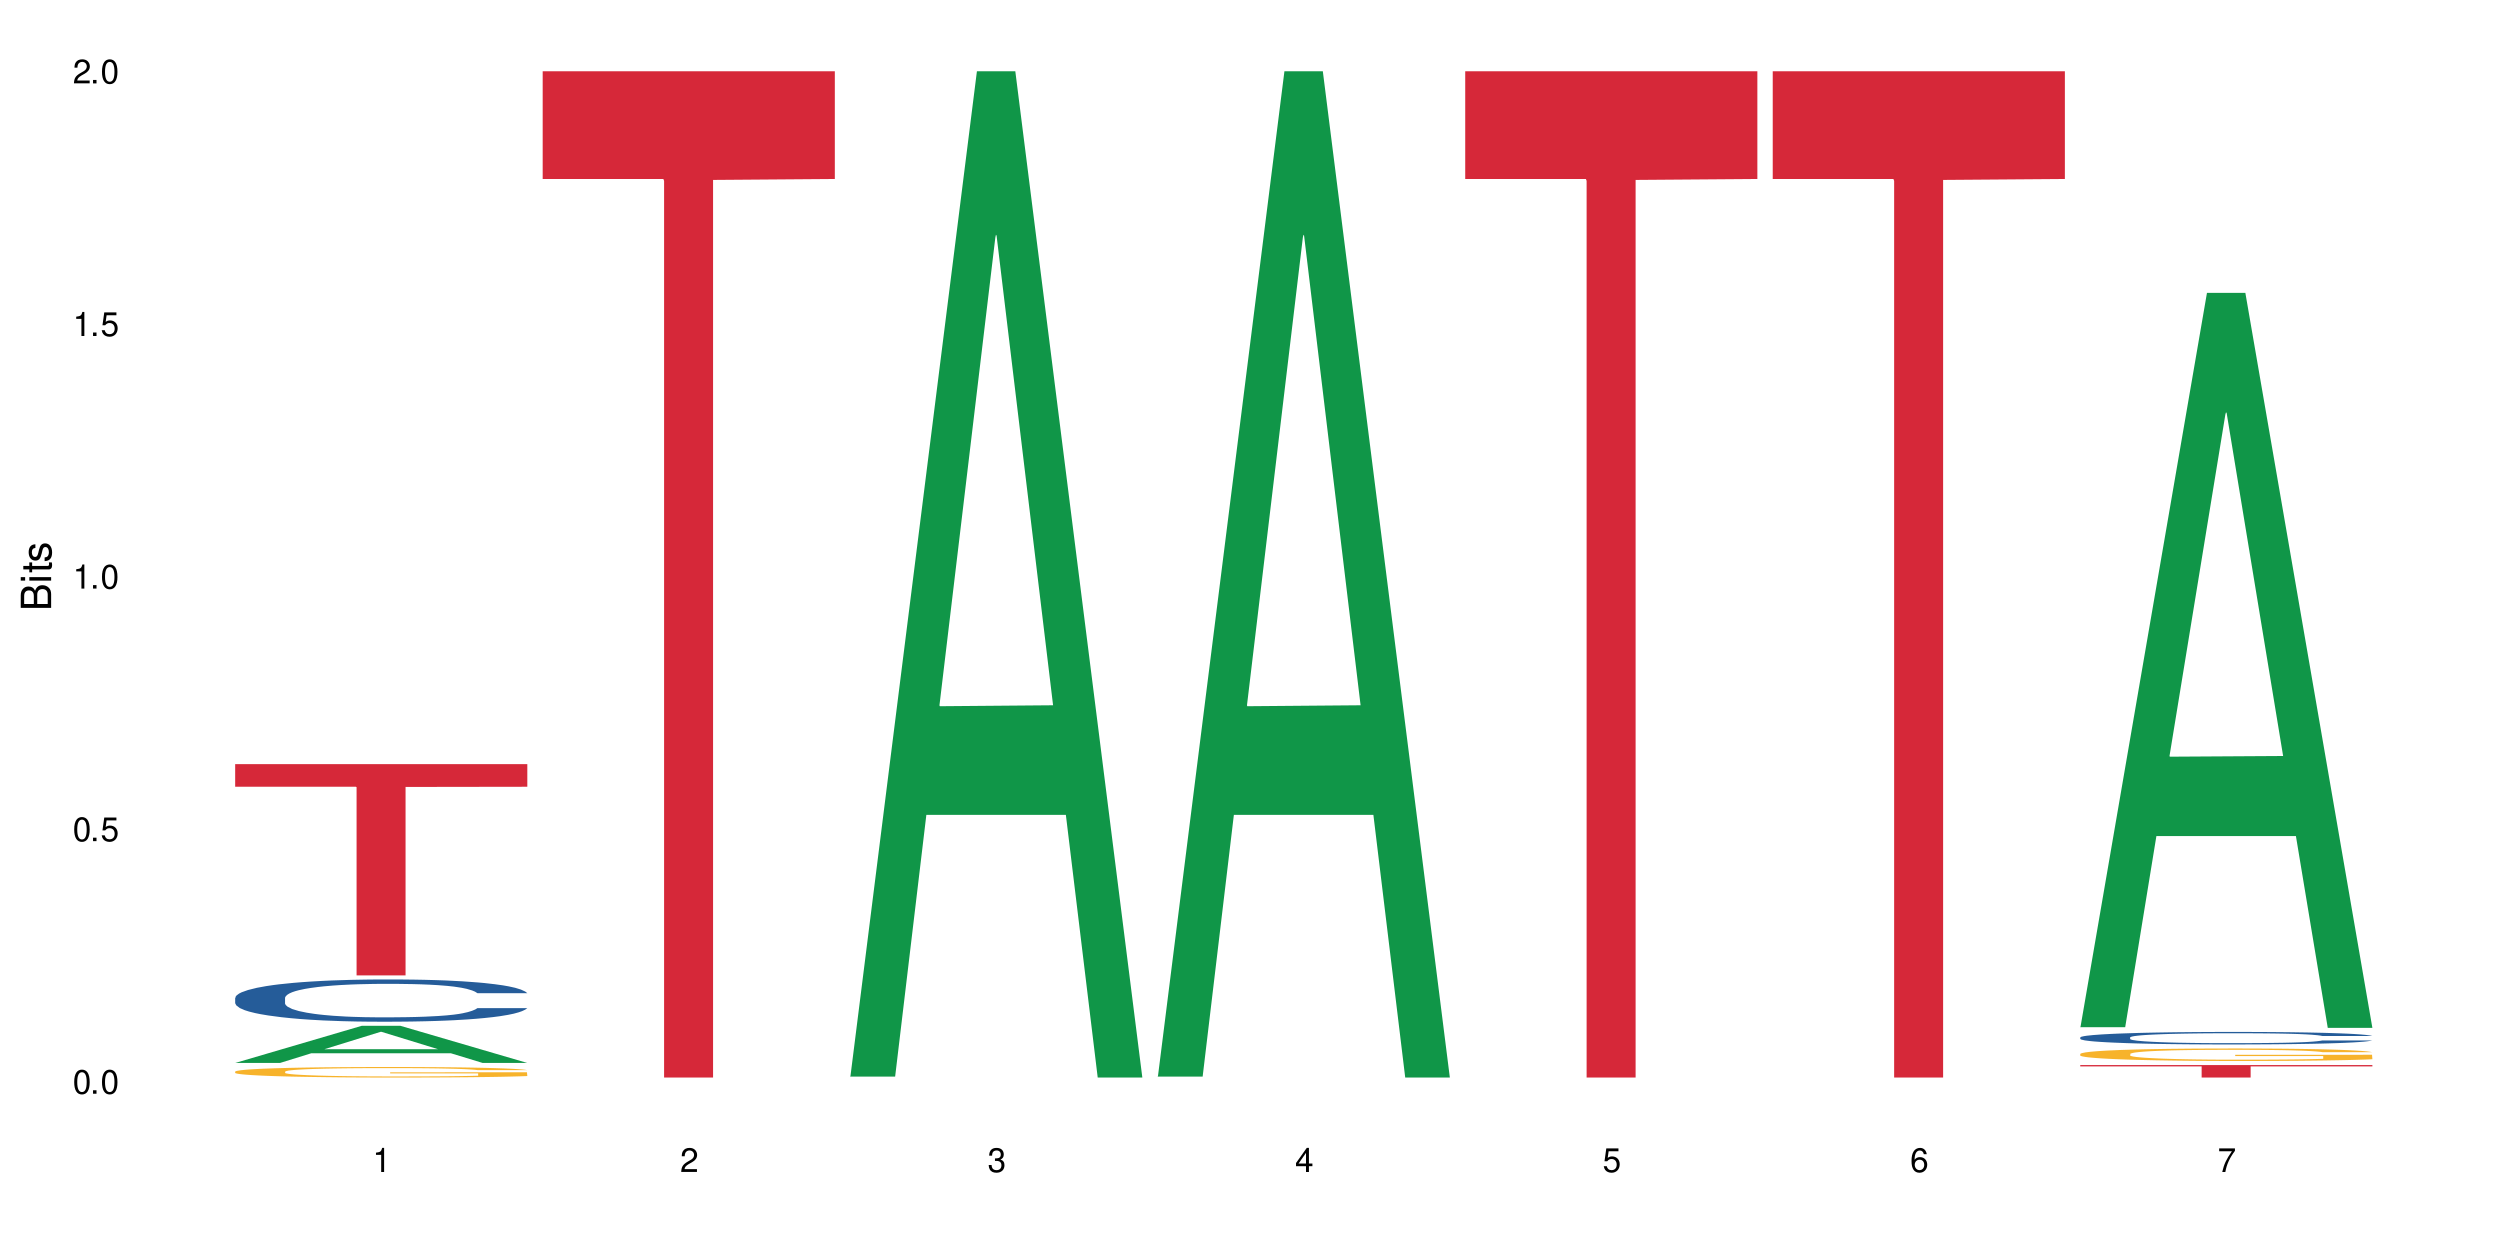 <?xml version="1.0" encoding="UTF-8"?>
<svg xmlns="http://www.w3.org/2000/svg" xmlns:xlink="http://www.w3.org/1999/xlink" width="720" height="360" viewBox="0 0 720 360">
<defs>
<g>
<g id="glyph-0-0">
</g>
<g id="glyph-0-1">
<path d="M 2.641 -6.938 C 2 -6.938 1.422 -6.656 1.078 -6.172 C 0.641 -5.562 0.406 -4.641 0.406 -3.359 C 0.406 -1.016 1.188 0.219 2.641 0.219 C 4.078 0.219 4.859 -1.016 4.859 -3.297 C 4.859 -4.641 4.656 -5.547 4.203 -6.172 C 3.844 -6.656 3.281 -6.938 2.641 -6.938 Z M 2.641 -6.188 C 3.547 -6.188 4 -5.25 4 -3.375 C 4 -1.406 3.562 -0.484 2.625 -0.484 C 1.734 -0.484 1.281 -1.438 1.281 -3.344 C 1.281 -5.25 1.734 -6.188 2.641 -6.188 Z M 2.641 -6.188 "/>
</g>
<g id="glyph-0-2">
<path d="M 1.828 -1 L 0.828 -1 L 0.828 0 L 1.828 0 Z M 1.828 -1 "/>
</g>
<g id="glyph-0-3">
<path d="M 4.562 -6.797 L 1.062 -6.797 L 0.547 -3.094 L 1.328 -3.094 C 1.719 -3.562 2.047 -3.734 2.578 -3.734 C 3.484 -3.734 4.062 -3.109 4.062 -2.094 C 4.062 -1.125 3.484 -0.531 2.578 -0.531 C 1.828 -0.531 1.375 -0.906 1.188 -1.672 L 0.328 -1.672 C 0.453 -1.109 0.547 -0.844 0.75 -0.594 C 1.125 -0.078 1.828 0.219 2.594 0.219 C 3.969 0.219 4.922 -0.781 4.922 -2.219 C 4.922 -3.562 4.031 -4.484 2.719 -4.484 C 2.25 -4.484 1.859 -4.359 1.469 -4.062 L 1.734 -5.969 L 4.562 -5.969 Z M 4.562 -6.797 "/>
</g>
<g id="glyph-0-4">
<path d="M 2.484 -4.938 L 2.484 0 L 3.328 0 L 3.328 -6.938 L 2.766 -6.938 C 2.469 -5.875 2.281 -5.734 0.984 -5.562 L 0.984 -4.938 Z M 2.484 -4.938 "/>
</g>
<g id="glyph-0-5">
<path d="M 4.859 -0.828 L 1.281 -0.828 C 1.359 -1.406 1.672 -1.781 2.5 -2.281 L 3.469 -2.828 C 4.406 -3.344 4.906 -4.062 4.906 -4.906 C 4.906 -5.484 4.672 -6.031 4.266 -6.406 C 3.859 -6.766 3.375 -6.938 2.719 -6.938 C 1.859 -6.938 1.219 -6.625 0.844 -6.031 C 0.609 -5.672 0.5 -5.234 0.484 -4.531 L 1.328 -4.531 C 1.359 -5.016 1.406 -5.281 1.531 -5.516 C 1.75 -5.938 2.188 -6.203 2.703 -6.203 C 3.469 -6.203 4.031 -5.641 4.031 -4.891 C 4.031 -4.344 3.719 -3.859 3.125 -3.516 L 2.234 -3 C 0.812 -2.172 0.406 -1.531 0.328 -0.016 L 4.859 -0.016 Z M 4.859 -0.828 "/>
</g>
<g id="glyph-0-6">
<path d="M 2.125 -3.188 L 2.578 -3.188 C 3.5 -3.188 3.984 -2.766 3.984 -1.922 C 3.984 -1.062 3.469 -0.531 2.594 -0.531 C 1.656 -0.531 1.203 -1 1.156 -2.016 L 0.312 -2.016 C 0.344 -1.453 0.438 -1.094 0.609 -0.781 C 0.953 -0.109 1.625 0.219 2.547 0.219 C 3.953 0.219 4.859 -0.625 4.859 -1.938 C 4.859 -2.828 4.516 -3.297 3.703 -3.594 C 4.344 -3.844 4.656 -4.328 4.656 -5.031 C 4.656 -6.219 3.875 -6.938 2.578 -6.938 C 1.203 -6.938 0.484 -6.172 0.453 -4.703 L 1.297 -4.703 C 1.312 -5.125 1.344 -5.359 1.453 -5.578 C 1.641 -5.969 2.062 -6.203 2.594 -6.203 C 3.344 -6.203 3.797 -5.75 3.797 -5 C 3.797 -4.516 3.609 -4.219 3.25 -4.047 C 3.016 -3.953 2.703 -3.922 2.125 -3.906 Z M 2.125 -3.188 "/>
</g>
<g id="glyph-0-7">
<path d="M 3.141 -1.672 L 3.141 0 L 3.984 0 L 3.984 -1.672 L 4.984 -1.672 L 4.984 -2.438 L 3.984 -2.438 L 3.984 -6.938 L 3.359 -6.938 L 0.266 -2.578 L 0.266 -1.672 Z M 3.141 -2.438 L 1 -2.438 L 3.141 -5.5 Z M 3.141 -2.438 "/>
</g>
<g id="glyph-0-8">
<path d="M 4.781 -5.125 C 4.609 -6.266 3.891 -6.938 2.844 -6.938 C 2.094 -6.938 1.422 -6.578 1.031 -5.953 C 0.594 -5.266 0.406 -4.422 0.406 -3.172 C 0.406 -2 0.578 -1.25 0.984 -0.641 C 1.359 -0.078 1.953 0.219 2.703 0.219 C 3.984 0.219 4.922 -0.75 4.922 -2.094 C 4.922 -3.375 4.062 -4.281 2.844 -4.281 C 2.172 -4.281 1.641 -4.031 1.281 -3.516 C 1.281 -5.234 1.828 -6.188 2.797 -6.188 C 3.391 -6.188 3.797 -5.797 3.938 -5.125 Z M 2.734 -3.531 C 3.547 -3.531 4.062 -2.953 4.062 -2.031 C 4.062 -1.156 3.484 -0.531 2.703 -0.531 C 1.922 -0.531 1.328 -1.188 1.328 -2.078 C 1.328 -2.938 1.906 -3.531 2.734 -3.531 Z M 2.734 -3.531 "/>
</g>
<g id="glyph-0-9">
<path d="M 4.984 -6.797 L 0.438 -6.797 L 0.438 -5.969 L 4.109 -5.969 C 2.5 -3.656 1.828 -2.234 1.328 0 L 2.219 0 C 2.594 -2.172 3.453 -4.047 4.984 -6.094 Z M 4.984 -6.797 "/>
</g>
<g id="glyph-1-0">
</g>
<g id="glyph-1-1">
<path d="M 0 -0.953 L 0 -4.891 C 0 -5.719 -0.234 -6.344 -0.734 -6.797 C -1.188 -7.234 -1.812 -7.469 -2.5 -7.469 C -3.547 -7.469 -4.188 -7 -4.625 -5.875 C -4.984 -6.688 -5.625 -7.094 -6.531 -7.094 C -7.172 -7.094 -7.734 -6.859 -8.141 -6.391 C -8.562 -5.922 -8.75 -5.344 -8.75 -4.5 L -8.75 -0.953 Z M -4.984 -2.062 L -7.766 -2.062 L -7.766 -4.219 C -7.766 -4.844 -7.688 -5.203 -7.453 -5.5 C -7.219 -5.812 -6.859 -5.969 -6.375 -5.969 C -5.891 -5.969 -5.531 -5.812 -5.297 -5.5 C -5.062 -5.203 -4.984 -4.844 -4.984 -4.219 Z M -0.984 -2.062 L -4 -2.062 L -4 -4.781 C -4 -5.766 -3.438 -6.359 -2.484 -6.359 C -1.547 -6.359 -0.984 -5.766 -0.984 -4.781 Z M -0.984 -2.062 "/>
</g>
<g id="glyph-1-2">
<path d="M -6.281 -1.797 L -6.281 -0.797 L 0 -0.797 L 0 -1.797 Z M -8.75 -1.797 L -8.75 -0.797 L -7.484 -0.797 L -7.484 -1.797 Z M -8.75 -1.797 "/>
</g>
<g id="glyph-1-3">
<path d="M -6.281 -3.047 L -6.281 -2.016 L -8.016 -2.016 L -8.016 -1.016 L -6.281 -1.016 L -6.281 -0.172 L -5.469 -0.172 L -5.469 -1.016 L -0.719 -1.016 C -0.078 -1.016 0.281 -1.453 0.281 -2.234 C 0.281 -2.5 0.25 -2.719 0.188 -3.047 L -0.641 -3.047 C -0.609 -2.906 -0.594 -2.766 -0.594 -2.562 C -0.594 -2.141 -0.719 -2.016 -1.156 -2.016 L -5.469 -2.016 L -5.469 -3.047 Z M -6.281 -3.047 "/>
</g>
<g id="glyph-1-4">
<path d="M -4.531 -5.25 C -5.766 -5.25 -6.469 -4.422 -6.469 -2.969 C -6.469 -1.516 -5.719 -0.562 -4.547 -0.562 C -3.562 -0.562 -3.094 -1.062 -2.734 -2.562 L -2.516 -3.484 C -2.344 -4.188 -2.094 -4.469 -1.641 -4.469 C -1.047 -4.469 -0.641 -3.875 -0.641 -3 C -0.641 -2.453 -0.797 -2 -1.062 -1.75 C -1.25 -1.594 -1.422 -1.531 -1.875 -1.469 L -1.875 -0.406 C -0.422 -0.453 0.281 -1.266 0.281 -2.922 C 0.281 -4.5 -0.5 -5.516 -1.719 -5.516 C -2.656 -5.516 -3.172 -4.984 -3.469 -3.734 L -3.703 -2.766 C -3.891 -1.953 -4.156 -1.609 -4.594 -1.609 C -5.188 -1.609 -5.547 -2.125 -5.547 -2.938 C -5.547 -3.75 -5.203 -4.172 -4.531 -4.203 Z M -4.531 -5.25 "/>
</g>
</g>
</defs>
<rect x="-72" y="-36" width="864" height="432" fill="rgb(100%, 100%, 100%)" fill-opacity="1"/>
<path fill-rule="nonzero" fill="rgb(6.275%, 58.824%, 28.235%)" fill-opacity="1" d="M 67.73 306.121 L 67.82 306.109 L 104.227 295.422 L 115.281 295.422 L 151.867 306.133 L 139.012 306.133 L 129.844 303.336 L 89.664 303.336 L 80.676 306.121 L 67.73 306.121 L 93.527 302.18 L 126.156 302.168 L 109.887 297.172 L 109.707 297.16 L 109.527 297.191 L 93.438 302.168 L 93.527 302.18 Z M 67.73 306.121 "/>
<path fill-rule="nonzero" fill="rgb(14.51%, 36.078%, 60%)" fill-opacity="1" d="M 67.73 287.383 L 67.832 287.371 L 67.832 287.105 L 68.141 286.68 L 68.859 286.148 L 69.578 285.781 L 71.426 285.125 L 73.988 284.488 L 76.656 284 L 78.605 283.711 L 80.352 283.488 L 84.352 283.078 L 86.918 282.867 L 89.688 282.676 L 93.074 282.488 L 95.535 282.375 L 101.078 282.199 L 105.18 282.121 L 108.363 282.086 L 115.238 282.086 L 119.34 282.133 L 122.316 282.188 L 125.598 282.277 L 128.371 282.375 L 133.191 282.621 L 137.5 282.934 L 139.449 283.109 L 142.527 283.457 L 144.891 283.789 L 146.531 284.078 L 148.379 284.488 L 150.02 284.992 L 151.25 285.559 L 151.867 286.035 L 137.5 286.035 L 136.785 285.59 L 135.961 285.246 L 134.422 284.789 L 132.883 284.469 L 130.73 284.145 L 128.781 283.934 L 126.113 283.723 L 123.754 283.59 L 121.289 283.488 L 118.93 283.422 L 114.414 283.355 L 109.184 283.355 L 107.234 283.379 L 103.23 283.465 L 101.078 283.543 L 98 283.699 L 95.844 283.844 L 93.281 284.066 L 91.535 284.258 L 89.379 284.547 L 87.84 284.801 L 86.098 285.168 L 85.07 285.445 L 84.148 285.758 L 83.328 286.125 L 82.711 286.516 L 82.301 286.926 L 82.094 287.328 L 82.094 289.051 L 82.301 289.453 L 82.812 289.918 L 84.148 290.598 L 86.098 291.188 L 88.355 291.656 L 90.508 291.988 L 91.742 292.145 L 93.383 292.32 L 95.945 292.543 L 99.641 292.766 L 101.797 292.855 L 105.078 292.945 L 108.465 292.988 L 112.98 292.988 L 116.98 292.945 L 119.648 292.891 L 122.418 292.801 L 126.215 292.609 L 128.574 292.434 L 130.629 292.223 L 132.168 292.012 L 133.191 291.832 L 134.73 291.488 L 135.961 291.109 L 136.887 290.719 L 137.5 290.34 L 151.867 290.34 L 151.25 290.785 L 150.328 291.219 L 149.402 291.543 L 147.969 291.934 L 146.324 292.277 L 143.965 292.668 L 142.016 292.922 L 139.449 293.199 L 137.09 293.41 L 134.527 293.602 L 130.73 293.824 L 128.266 293.934 L 125.598 294.035 L 122.418 294.125 L 118.418 294.203 L 114.109 294.246 L 110.105 294.258 L 105.797 294.234 L 102.617 294.191 L 98.41 294.09 L 93.176 293.891 L 89.379 293.68 L 86.406 293.469 L 83.84 293.246 L 80.969 292.945 L 77.273 292.457 L 75.016 292.078 L 73.477 291.766 L 71.734 291.332 L 70.5 290.941 L 69.066 290.32 L 68.039 289.531 L 67.73 288.918 Z M 67.73 287.383 "/>
<path fill-rule="nonzero" fill="rgb(96.863%, 70.196%, 16.863%)" fill-opacity="1" d="M 67.73 308.598 L 67.832 308.594 L 67.832 308.539 L 68.242 308.414 L 69.27 308.242 L 70.605 308.098 L 72.039 307.988 L 72.965 307.93 L 74.504 307.848 L 75.836 307.785 L 79.223 307.66 L 83.531 307.543 L 85.891 307.496 L 88.559 307.449 L 92.355 307.395 L 94.102 307.375 L 99.438 307.332 L 105.488 307.305 L 112.16 307.297 L 115.238 307.297 L 119.441 307.309 L 125.188 307.34 L 128.473 307.367 L 131.039 307.395 L 133.707 307.43 L 136.988 307.488 L 140.066 307.555 L 142.527 307.621 L 144.992 307.703 L 147.043 307.793 L 148.789 307.887 L 150.328 308.004 L 151.25 308.102 L 151.867 308.199 L 137.605 308.199 L 136.785 308.102 L 135.859 308.027 L 134.32 307.938 L 132.781 307.871 L 131.242 307.816 L 128.371 307.746 L 125.906 307.699 L 122.828 307.66 L 119.855 307.637 L 116.469 307.621 L 114.414 307.613 L 108.977 307.613 L 104.055 307.633 L 101.18 307.656 L 99.129 307.68 L 96.254 307.719 L 94.512 307.754 L 93.484 307.773 L 90.406 307.859 L 88.355 307.938 L 87.227 307.992 L 85.789 308.074 L 84.762 308.148 L 83.633 308.262 L 83.02 308.344 L 82.199 308.531 L 82.094 309.031 L 82.402 309.137 L 83.02 309.25 L 83.84 309.352 L 85.07 309.457 L 86.301 309.535 L 88.457 309.645 L 90.305 309.715 L 91.742 309.766 L 94.512 309.84 L 95.641 309.863 L 98.309 309.914 L 101.078 309.953 L 104.465 309.984 L 107.027 310.004 L 111.133 310.016 L 116.363 310.016 L 122.52 310 L 126.422 309.977 L 129.09 309.957 L 130.832 309.938 L 132.988 309.906 L 134.527 309.879 L 135.961 309.848 L 137.707 309.801 L 137.707 309.137 L 112.363 309.133 L 112.363 308.824 L 151.762 308.82 L 151.867 309.906 L 149.711 309.98 L 147.043 310.051 L 144.48 310.109 L 141.812 310.156 L 138.016 310.207 L 134.938 310.242 L 130.215 310.281 L 125.906 310.305 L 121.395 310.32 L 117.391 310.328 L 112.672 310.332 L 108.465 310.328 L 103.949 310.309 L 100.359 310.289 L 97.074 310.262 L 93.793 310.223 L 89.688 310.164 L 87.02 310.117 L 84.25 310.062 L 81.48 309.992 L 79.016 309.918 L 77.375 309.859 L 75.734 309.793 L 73.988 309.707 L 72.348 309.613 L 71.117 309.527 L 69.988 309.43 L 69.168 309.34 L 68.348 309.215 L 67.938 309.113 L 67.73 309.027 Z M 67.73 308.598 "/>
<path fill-rule="nonzero" fill="rgb(83.922%, 15.686%, 22.353%)" fill-opacity="1" d="M 67.73 220.07 L 151.867 220.07 L 151.867 226.586 L 116.801 226.641 L 116.801 280.922 L 102.695 280.922 L 102.695 226.699 L 102.488 226.586 L 67.73 226.586 Z M 67.73 220.07 "/>
<path fill-rule="nonzero" fill="rgb(83.922%, 15.686%, 22.353%)" fill-opacity="1" d="M 156.293 20.527 L 240.43 20.527 L 240.43 51.547 L 205.363 51.82 L 205.363 310.332 L 191.258 310.332 L 191.258 52.094 L 191.051 51.547 L 156.293 51.547 Z M 156.293 20.527 "/>
<path fill-rule="nonzero" fill="rgb(6.275%, 58.824%, 28.235%)" fill-opacity="1" d="M 244.859 310.059 L 244.949 309.789 L 281.352 20.527 L 292.41 20.527 L 328.992 310.332 L 316.141 310.332 L 306.969 234.684 L 266.789 234.684 L 257.801 310.059 L 244.859 310.059 L 270.656 203.391 L 303.285 203.117 L 287.016 67.875 L 286.836 67.602 L 286.656 68.418 L 270.566 203.117 L 270.656 203.391 Z M 244.859 310.059 "/>
<path fill-rule="nonzero" fill="rgb(6.275%, 58.824%, 28.235%)" fill-opacity="1" d="M 333.422 310.059 L 333.512 309.789 L 369.914 20.527 L 380.973 20.527 L 417.555 310.332 L 404.703 310.332 L 395.535 234.684 L 355.355 234.684 L 346.363 310.059 L 333.422 310.059 L 359.219 203.391 L 391.848 203.117 L 375.578 67.875 L 375.398 67.602 L 375.219 68.418 L 359.129 203.117 L 359.219 203.391 Z M 333.422 310.059 "/>
<path fill-rule="nonzero" fill="rgb(83.922%, 15.686%, 22.353%)" fill-opacity="1" d="M 421.984 20.527 L 506.121 20.527 L 506.121 51.547 L 471.055 51.82 L 471.055 310.332 L 456.945 310.332 L 456.945 52.094 L 456.742 51.547 L 421.984 51.547 Z M 421.984 20.527 "/>
<path fill-rule="nonzero" fill="rgb(83.922%, 15.686%, 22.353%)" fill-opacity="1" d="M 510.547 20.527 L 594.684 20.527 L 594.684 51.547 L 559.617 51.82 L 559.617 310.332 L 545.512 310.332 L 545.512 52.094 L 545.305 51.547 L 510.547 51.547 Z M 510.547 20.527 "/>
<path fill-rule="nonzero" fill="rgb(6.275%, 58.824%, 28.235%)" fill-opacity="1" d="M 599.113 295.84 L 599.203 295.641 L 635.605 84.355 L 646.664 84.355 L 683.246 296.035 L 670.395 296.035 L 661.223 240.781 L 621.043 240.781 L 612.055 295.84 L 599.113 295.84 L 624.91 217.926 L 657.539 217.727 L 641.27 118.941 L 641.09 118.742 L 640.91 119.34 L 624.82 217.727 L 624.91 217.926 Z M 599.113 295.84 "/>
<path fill-rule="nonzero" fill="rgb(14.51%, 36.078%, 60%)" fill-opacity="1" d="M 599.113 298.77 L 599.215 298.766 L 599.215 298.684 L 599.523 298.559 L 600.238 298.402 L 600.957 298.293 L 602.805 298.098 L 605.371 297.91 L 608.039 297.766 L 609.988 297.68 L 611.73 297.617 L 615.734 297.492 L 618.297 297.43 L 621.07 297.375 L 624.453 297.32 L 626.918 297.285 L 632.457 297.234 L 636.562 297.211 L 639.742 297.199 L 646.617 297.199 L 650.723 297.215 L 653.695 297.23 L 656.98 297.258 L 659.75 297.285 L 664.574 297.359 L 668.883 297.449 L 670.832 297.504 L 673.91 297.605 L 676.27 297.703 L 677.91 297.789 L 679.758 297.91 L 681.398 298.059 L 682.633 298.227 L 683.246 298.371 L 668.883 298.371 L 668.164 298.238 L 667.344 298.137 L 665.805 298 L 664.266 297.906 L 662.109 297.809 L 660.16 297.746 L 657.492 297.684 L 655.133 297.645 L 652.672 297.617 L 650.312 297.598 L 645.797 297.574 L 640.562 297.574 L 638.613 297.582 L 634.613 297.609 L 632.457 297.633 L 629.379 297.68 L 627.227 297.723 L 624.66 297.785 L 622.914 297.844 L 620.762 297.93 L 619.223 298.004 L 617.477 298.113 L 616.453 298.195 L 615.527 298.289 L 614.707 298.395 L 614.09 298.512 L 613.68 298.633 L 613.477 298.75 L 613.477 299.262 L 613.68 299.379 L 614.195 299.52 L 615.527 299.719 L 617.477 299.895 L 619.734 300.031 L 621.891 300.129 L 623.121 300.176 L 624.762 300.23 L 627.328 300.297 L 631.02 300.359 L 633.176 300.387 L 636.461 300.414 L 639.844 300.426 L 644.359 300.426 L 648.359 300.414 L 651.027 300.398 L 653.801 300.371 L 657.594 300.316 L 659.957 300.262 L 662.008 300.199 L 663.547 300.137 L 664.574 300.086 L 666.113 299.984 L 667.344 299.871 L 668.266 299.754 L 668.883 299.645 L 683.246 299.645 L 682.633 299.773 L 681.707 299.902 L 680.785 300 L 679.348 300.113 L 677.707 300.215 L 675.348 300.332 L 673.398 300.406 L 670.832 300.488 L 668.473 300.551 L 665.906 300.609 L 662.109 300.672 L 659.648 300.707 L 656.98 300.734 L 653.801 300.762 L 649.797 300.785 L 645.488 300.801 L 641.488 300.801 L 637.176 300.797 L 633.996 300.781 L 629.789 300.754 L 624.559 300.695 L 620.762 300.633 L 617.785 300.57 L 615.219 300.504 L 612.348 300.414 L 608.652 300.27 L 606.395 300.156 L 604.855 300.066 L 603.113 299.938 L 601.883 299.82 L 600.445 299.637 L 599.418 299.402 L 599.113 299.223 Z M 599.113 298.77 "/>
<path fill-rule="nonzero" fill="rgb(96.863%, 70.196%, 16.863%)" fill-opacity="1" d="M 599.113 303.508 L 599.215 303.504 L 599.215 303.438 L 599.625 303.293 L 600.652 303.086 L 601.984 302.918 L 603.422 302.789 L 604.344 302.719 L 605.883 302.621 L 607.219 302.547 L 610.602 302.398 L 614.914 302.262 L 617.273 302.203 L 619.941 302.148 L 623.738 302.086 L 625.48 302.062 L 630.816 302.008 L 636.871 301.977 L 643.539 301.965 L 646.617 301.969 L 650.824 301.984 L 656.57 302.02 L 659.852 302.051 L 662.418 302.086 L 665.086 302.129 L 668.367 302.191 L 671.445 302.273 L 673.91 302.352 L 676.371 302.449 L 678.426 302.555 L 680.168 302.668 L 681.707 302.809 L 682.633 302.922 L 683.246 303.039 L 668.984 303.039 L 668.164 302.922 L 667.242 302.836 L 665.703 302.727 L 664.164 302.648 L 662.625 302.586 L 659.75 302.5 L 657.289 302.445 L 654.211 302.398 L 651.234 302.371 L 647.848 302.352 L 645.797 302.344 L 640.359 302.344 L 635.434 302.367 L 632.559 302.395 L 630.508 302.418 L 627.637 302.469 L 625.891 302.508 L 624.863 302.535 L 621.785 302.637 L 619.734 302.73 L 618.605 302.793 L 617.168 302.891 L 616.145 302.98 L 615.016 303.109 L 614.398 303.211 L 613.578 303.434 L 613.477 304.023 L 613.785 304.148 L 614.398 304.285 L 615.219 304.402 L 616.453 304.527 L 617.684 304.625 L 619.836 304.75 L 621.684 304.836 L 623.121 304.895 L 625.891 304.98 L 627.02 305.012 L 629.688 305.07 L 632.457 305.117 L 635.844 305.156 L 638.41 305.176 L 642.512 305.191 L 647.746 305.191 L 653.902 305.172 L 657.801 305.145 L 660.469 305.121 L 662.211 305.098 L 664.367 305.062 L 665.906 305.027 L 667.344 304.992 L 669.086 304.938 L 669.086 304.148 L 643.742 304.148 L 643.742 303.777 L 683.145 303.773 L 683.246 305.062 L 681.094 305.148 L 678.426 305.234 L 675.859 305.301 L 673.191 305.355 L 669.395 305.418 L 666.316 305.457 L 661.598 305.504 L 657.289 305.535 L 652.773 305.555 L 648.773 305.562 L 644.051 305.566 L 639.844 305.562 L 635.332 305.539 L 631.738 305.516 L 628.457 305.48 L 625.172 305.438 L 621.07 305.371 L 618.402 305.312 L 615.629 305.246 L 612.859 305.164 L 610.398 305.074 L 608.758 305.004 L 607.113 304.926 L 605.371 304.828 L 603.73 304.715 L 602.496 304.613 L 601.367 304.5 L 600.547 304.391 L 599.727 304.242 L 599.316 304.125 L 599.113 304.023 Z M 599.113 303.508 "/>
<path fill-rule="nonzero" fill="rgb(83.922%, 15.686%, 22.353%)" fill-opacity="1" d="M 599.113 306.73 L 683.246 306.73 L 683.246 307.117 L 648.184 307.121 L 648.184 310.332 L 634.074 310.332 L 634.074 307.125 L 633.871 307.117 L 599.113 307.117 Z M 599.113 306.73 "/>
<g fill="rgb(0%, 0%, 0%)" fill-opacity="1">
<use xlink:href="#glyph-0-1" x="20.965" y="314.993"/>
<use xlink:href="#glyph-0-2" x="25.965" y="314.993"/>
<use xlink:href="#glyph-0-1" x="28.965" y="314.993"/>
</g>
<g fill="rgb(0%, 0%, 0%)" fill-opacity="1">
<use xlink:href="#glyph-0-1" x="20.965" y="242.251"/>
<use xlink:href="#glyph-0-2" x="25.965" y="242.251"/>
<use xlink:href="#glyph-0-3" x="28.965" y="242.251"/>
</g>
<g fill="rgb(0%, 0%, 0%)" fill-opacity="1">
<use xlink:href="#glyph-0-4" x="20.965" y="169.509"/>
<use xlink:href="#glyph-0-2" x="25.965" y="169.509"/>
<use xlink:href="#glyph-0-1" x="28.965" y="169.509"/>
</g>
<g fill="rgb(0%, 0%, 0%)" fill-opacity="1">
<use xlink:href="#glyph-0-4" x="20.965" y="96.767"/>
<use xlink:href="#glyph-0-2" x="25.965" y="96.767"/>
<use xlink:href="#glyph-0-3" x="28.965" y="96.767"/>
</g>
<g fill="rgb(0%, 0%, 0%)" fill-opacity="1">
<use xlink:href="#glyph-0-5" x="20.965" y="24.024"/>
<use xlink:href="#glyph-0-2" x="25.965" y="24.024"/>
<use xlink:href="#glyph-0-1" x="28.965" y="24.024"/>
</g>
<g fill="rgb(0%, 0%, 0%)" fill-opacity="1">
<use xlink:href="#glyph-0-4" x="107.297" y="337.532"/>
</g>
<g fill="rgb(0%, 0%, 0%)" fill-opacity="1">
<use xlink:href="#glyph-0-5" x="195.863" y="337.532"/>
</g>
<g fill="rgb(0%, 0%, 0%)" fill-opacity="1">
<use xlink:href="#glyph-0-6" x="284.426" y="337.532"/>
</g>
<g fill="rgb(0%, 0%, 0%)" fill-opacity="1">
<use xlink:href="#glyph-0-7" x="372.988" y="337.532"/>
</g>
<g fill="rgb(0%, 0%, 0%)" fill-opacity="1">
<use xlink:href="#glyph-0-3" x="461.551" y="337.532"/>
</g>
<g fill="rgb(0%, 0%, 0%)" fill-opacity="1">
<use xlink:href="#glyph-0-8" x="550.117" y="337.532"/>
</g>
<g fill="rgb(0%, 0%, 0%)" fill-opacity="1">
<use xlink:href="#glyph-0-9" x="638.68" y="337.532"/>
</g>
<g fill="rgb(0%, 0%, 0%)" fill-opacity="1">
<use xlink:href="#glyph-1-1" x="14.725" y="176.012"/>
<use xlink:href="#glyph-1-2" x="14.725" y="168.012"/>
<use xlink:href="#glyph-1-3" x="14.725" y="165.012"/>
<use xlink:href="#glyph-1-4" x="14.725" y="162.012"/>
</g>
</svg>
